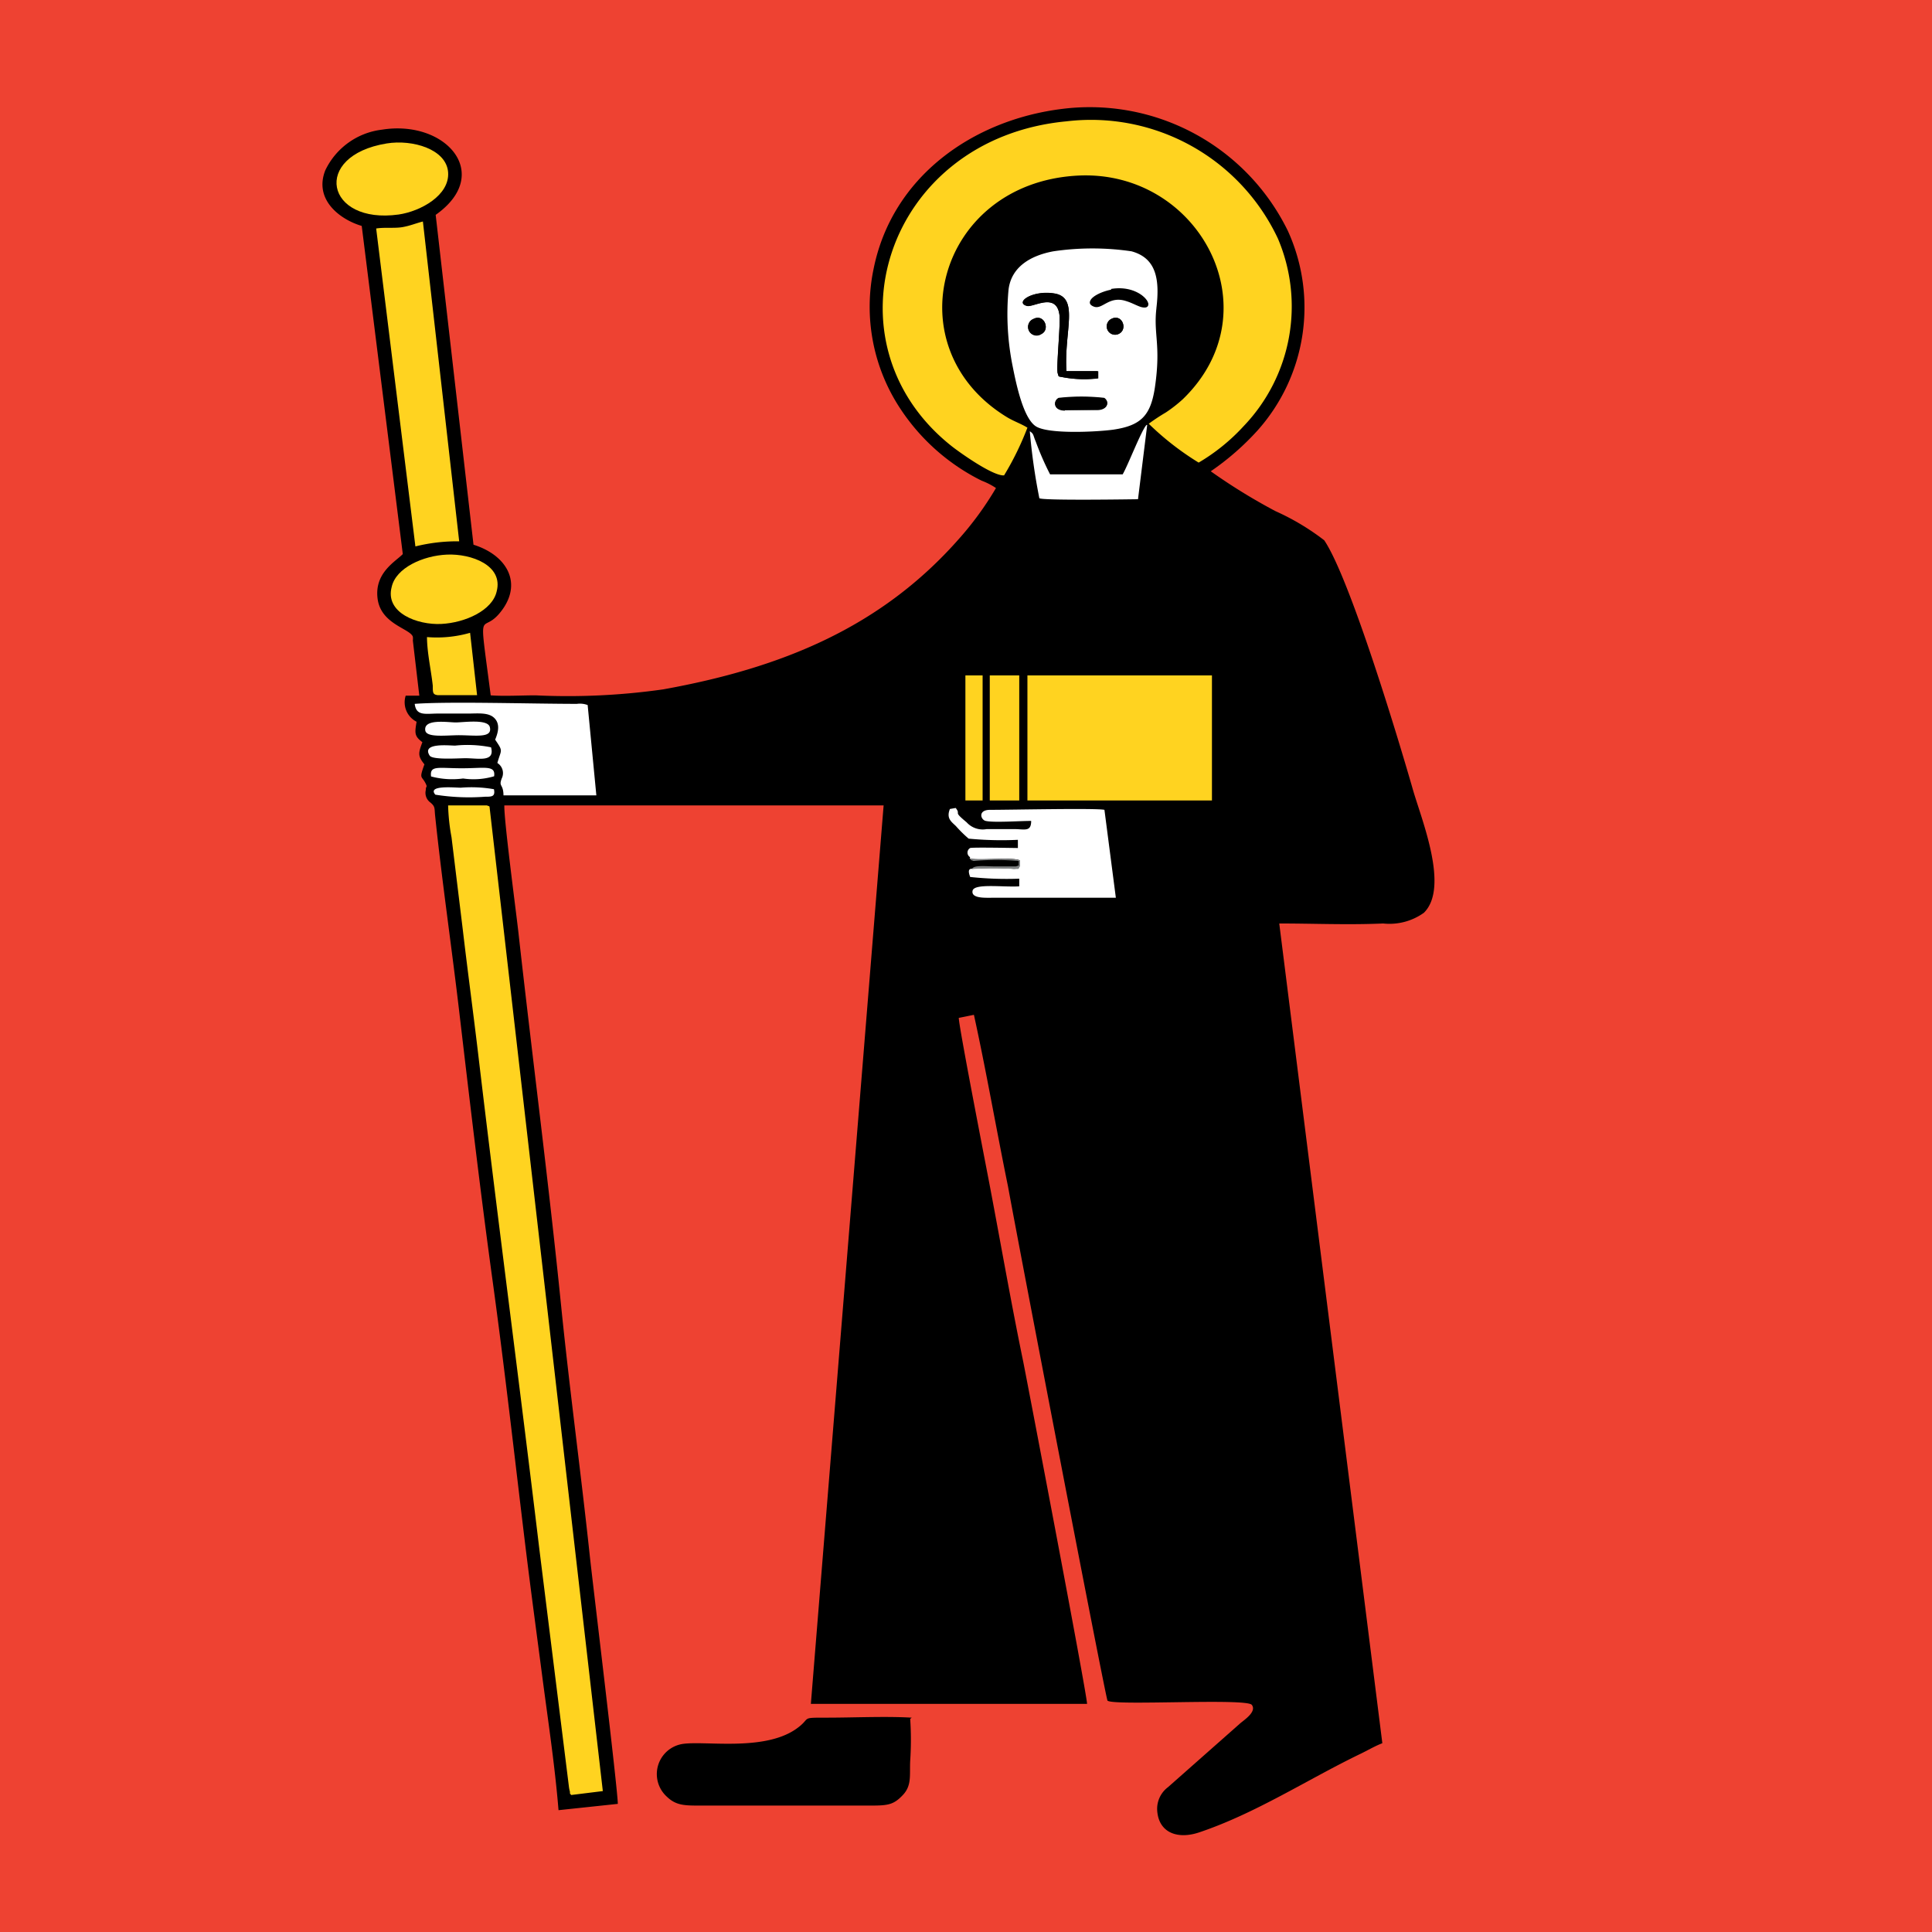 <svg id="SQUARE_copy_2" data-name="SQUARE copy 2" xmlns="http://www.w3.org/2000/svg" viewBox="0 0 113.39 113.39"><defs><style>.cls-1,.cls-2{fill:#ee4232}.cls-2,.cls-3,.cls-4,.cls-5,.cls-6{fill-rule:evenodd}.cls-4,.cls-7{fill:#ffd320}.cls-5{fill:#fff}.cls-6{fill:#7f8182}</style></defs><path class="cls-1" d="M0 0H113.39V113.39H0z"/><path class="cls-2" d="M53.51 100.81a18.78 18.78 0 0 1 0 2.47c0 .89.1 1.49-.43 2s-.87.62-1.85.62h-10c-.88 0-1.4 0-2-.52a1.79 1.79 0 0 1 .88-3.09c1.29-.22 4.75.45 6.68-.87 1-.66.2-.68 1.81-.68s3.41-.07 5 0zm4.94-72.16a4.14 4.14 0 0 0-.84-.43A12.21 12.21 0 0 1 52.85 24a10.84 10.84 0 0 1-1.58-8.22c1.11-5.4 5.8-8.75 11.08-9.4a12.94 12.94 0 0 1 13.24 7.15 10.84 10.84 0 0 1-1.79 11.72 15.56 15.56 0 0 1-2.74 2.39 34.16 34.16 0 0 0 3.8 2.36 14.18 14.18 0 0 1 2.86 1.72c1.51 2.24 4.34 11.61 5.2 14.62.5 1.75 2.16 5.75.65 7.24a3.47 3.47 0 0 1-2.39.63c-2.05.1-4 0-6.1 0l6.07 48.11c-.47.18-.91.45-1.36.66-3.07 1.49-6.08 3.46-9.38 4.57-1.27.43-2.36 0-2.47-1.23a1.59 1.59 0 0 1 .63-1.42l4.22-3.73c.21-.19.91-.63.7-1.1s-8.15.07-8.47-.25c-.12-.11-5.16-26.34-5.91-30.22-.63-3.32-1.22-6.74-2-10.07l-.89.18c0 .61 1.71 9.24 1.87 10.11.63 3.36 1.22 6.73 1.9 10 0 .19 3.74 19.59 3.76 20.15H47.59l4.27-52.76H29.57c0 .81.67 6.09.82 7.4.81 7.28 1.78 14.7 2.51 21.94.49 4.87 1.16 9.78 1.68 14.65.14 1.35 1.65 13.78 1.65 14.61l-3.48.37c-.21-2.59-.65-5.24-.95-7.82s-.65-5.18-1-7.73c-.63-5.18-1.22-10.39-1.92-15.53S27.6 64.75 27 59.58c-.45-3.8-1-8-1.44-11.72-.05-.45 0-.54-.28-.79a.7.7 0 0 1-.27-.73c.06-.27.14-.13 0-.37-.24-.5-.41-.23-.08-1.14-.4-.49-.36-.66-.12-1.3-.46-.35-.46-.51-.34-1.2a1.28 1.28 0 0 1-.64-1.53h.8l-.38-3.24a.85.85 0 0 0 0-.22c-.16-.48-1.85-.59-2.07-2.24s1-2.16 1.48-2.61l-2.43-19.26C20 12.86 18.41 11.7 19.09 10a4.24 4.24 0 0 1 3.33-2.32c3.74-.64 6.55 2.56 3.15 5l2.22 19.33c1.89.59 2.85 2.15 1.73 3.76-1.29 1.84-1.48-.78-.72 5.08.78.08 1.82 0 2.63 0a39.73 39.73 0 0 0 7.49-.35c6.94-1.25 12.77-3.63 17.34-8.81a18.81 18.81 0 0 0 2.19-3z"/><path class="cls-3" d="M57.05 51c.11-.23.85-.14 1.34-.14h1.21c.18 0 .12 0 .17-.05v-.27a15.36 15.36 0 0 0-2.65 0c-.36-.08-.09 0-.2-.13a.31.31 0 0 1 0-.54c.18-.09 2.5 0 2.8 0v-.48a20.38 20.38 0 0 1-2.89-.07 7.41 7.41 0 0 1-.75-.74c-.27-.26-.57-.45-.35-1l.34-.06c.34.43-.21.14.64.84a1.27 1.27 0 0 0 1.18.4h1.55c.65 0 1.1.2 1.06-.48-.63-.05-2.21.09-2.67 0-.3-.07-.47-.64.26-.65 1.24 0 6.28-.09 6.71 0l.67 5.16h-7.31c-.38 0-1.22.16-1.1-.41s1.8-.2 2.74-.26v-.45a20 20 0 0 1-2.88-.1c-.07-.19-.16-.43.08-.48zM26.3 47.26h2.28c.16 0 .06 0 .15.07l6.65 57.78-1.86.23c-.06-.12 0 0-.07-.19a1.89 1.89 0 0 1-.05-.23l-1.75-14.05c-1.17-9.76-2.44-19.33-3.59-29.06-.29-2.44-.61-4.8-.9-7.27l-.66-5.41a11.75 11.75 0 0 1-.2-1.87zm2.7-.94c.09.44-.13.44-.52.44a12.53 12.53 0 0 1-2.92-.12c-.47-.58 1.14-.41 1.5-.41a7.57 7.57 0 0 1 1.94.09zm0-.76a4.24 4.24 0 0 1-1.81.13 4.8 4.8 0 0 1-1.88-.12c-.09-.67.43-.48 1.81-.48s2-.2 1.88.47zm-.18-1.7c.24.89-.74.64-1.5.64-.42 0-1.92.11-2.1-.15-.54-.78 1.15-.59 1.49-.59a7 7 0 0 1 2.11.1zm-3.9-.99c-.11-.71 1.23-.47 1.79-.47s1.93-.22 2 .28c.14.66-.83.47-1.84.47-.77 0-1.92.16-2-.28z"/><path class="cls-3" d="M24.34 41.31c2-.15 6.88 0 9.52 0a1.28 1.28 0 0 1 .63.07l.51 5.3h-5.45c0-.73-.3-.51-.1-1a.7.7 0 0 0-.26-.9c.23-.82.36-.65-.13-1.37.2-.47.37-.86-.06-1.28s-1-.25-1.55-.25h-1.82c-.68 0-1.21.14-1.29-.57zm.72-3.93a7.07 7.07 0 0 0 2.53-.25l.41 3.66h-2.31c-.33 0-.25-.14-.29-.55-.09-.89-.31-2-.34-2.87zm4.09-2.67c-.29 1.12-1.8 1.84-3.25 1.91S22.58 36 23 34.44c.29-1.11 1.85-1.84 3.25-1.89s3.31.63 2.91 2.16zm37.6-5.41c-.12 0-5.64.09-5.79-.06a35.42 35.42 0 0 1-.52-3.94c.25.17.18.22.35.61a16.73 16.73 0 0 0 .84 1.92h4.26c.32-.55 1.1-2.59 1.4-2.9l-.54 4.36z"/><path class="cls-3" d="M67.9 18.06c-.18 1.54.28 2.13-.09 4.65-.25 1.64-.81 2.23-2.46 2.47-1 .13-3.74.27-4.51-.19s-1.17-2.49-1.38-3.55a15.43 15.43 0 0 1-.24-4.44c.15-1.35 1.29-2 2.63-2.27a15.69 15.69 0 0 1 4.59 0c1.51.4 1.66 1.65 1.46 3.33zm-45.82-4.63c.49-.06 1 0 1.54-.08s.8-.23 1.2-.33L27 31.77a10.13 10.13 0 0 0-2.57.3l-2.3-18.64zm.61-5.01c1.53-.25 3.48.35 3.61 1.69s-1.61 2.29-2.9 2.48c-4.3.6-5.13-3.45-.71-4.17z"/><path class="cls-3" d="M60.3 25.1a17.24 17.24 0 0 1-1.37 2.8c-.66.05-2.64-1.37-3.07-1.71C48.18 20.13 52 8.12 62.6 7.12A12.12 12.12 0 0 1 75 14a10.16 10.16 0 0 1-2 11 11.49 11.49 0 0 1-2.7 2.14 16.68 16.68 0 0 1-2.93-2.28 11.21 11.21 0 0 1 1-.66 8.19 8.19 0 0 0 1-.78c5.41-5.23.92-13.55-6.24-13.12-8.13.5-10.7 10.13-4.02 14.19.38.23.82.38 1.19.61z"/><path class="cls-3" d="M58.45 28.65a18.81 18.81 0 0 1-2.19 3c-4.57 5.18-10.4 7.56-17.34 8.81a39.73 39.73 0 0 1-7.49.35c-.81 0-1.85.06-2.63 0-.76-5.86-.57-3.24.72-5.08 1.12-1.61.16-3.17-1.73-3.76l-2.22-19.36c3.4-2.4.59-5.6-3.15-5A4.24 4.24 0 0 0 19.09 10c-.68 1.73.88 2.89 2.14 3.26l2.41 19.26c-.44.45-1.67 1.1-1.48 2.61s1.91 1.76 2.07 2.24a.85.85 0 0 1 0 .22l.38 3.24h-.8a1.28 1.28 0 0 0 .64 1.53c-.12.69-.12.85.34 1.2-.24.64-.28.81.12 1.3-.33.91-.16.64.08 1.14.11.24 0 .1 0 .37a.7.7 0 0 0 .27.73c.3.25.23.34.28.79.39 3.76 1 7.92 1.44 11.72.61 5.17 1.22 10.39 1.93 15.55s1.29 10.35 1.92 15.53c.31 2.55.66 5.13 1 7.73s.74 5.23.95 7.82l3.48-.37c0-.83-1.51-13.26-1.65-14.61-.52-4.87-1.19-9.78-1.68-14.65-.73-7.24-1.7-14.66-2.51-21.94-.15-1.31-.85-6.59-.82-7.4h22.26L47.59 100H63.8c0-.56-3.72-20-3.76-20.15-.68-3.3-1.27-6.67-1.9-10-.16-.87-1.85-9.5-1.87-10.11l.89-.18c.73 3.33 1.32 6.75 2 10.07.7 3.84 5.74 30.07 5.84 30.18.32.32 8.16-.16 8.47.25s-.49.91-.7 1.1l-4.22 3.73a1.59 1.59 0 0 0-.63 1.42c.11 1.26 1.2 1.66 2.47 1.23 3.3-1.11 6.31-3.08 9.38-4.57.45-.21.89-.48 1.36-.66L75.08 54.2c2.06 0 4 .09 6.1 0a3.47 3.47 0 0 0 2.39-.63c1.51-1.49-.15-5.49-.65-7.24-.86-3-3.69-12.38-5.2-14.62A14.18 14.18 0 0 0 74.86 30a34.16 34.16 0 0 1-3.8-2.34 15.56 15.56 0 0 0 2.74-2.39 10.84 10.84 0 0 0 1.79-11.71 12.94 12.94 0 0 0-13.24-7.17c-5.28.65-10 4-11.08 9.4A10.84 10.84 0 0 0 52.85 24a12.21 12.21 0 0 0 4.76 4.21 4.14 4.14 0 0 1 .84.43z"/><path class="cls-4" d="M60.3 25.1c-.37-.23-.81-.38-1.19-.61-6.68-4.06-4.11-13.69 4.07-14.18 7.16-.43 11.65 7.89 6.24 13.12a8.19 8.19 0 0 1-1 .78 11.21 11.21 0 0 0-1 .66 16.68 16.68 0 0 0 2.93 2.28A11.49 11.49 0 0 0 73 25a10.16 10.16 0 0 0 2-11 12.12 12.12 0 0 0-12.4-6.88c-10.64 1-14.42 13-6.74 19.07.43.34 2.41 1.76 3.07 1.71a17.24 17.24 0 0 0 1.37-2.8zm-26.9 79.83a1.89 1.89 0 0 0 .05.23c0 .18 0 .07.07.19l1.86-.23-6.65-57.78c-.09-.07 0 0-.15-.07H26.3a11.75 11.75 0 0 0 .2 1.87l.66 5.41c.29 2.47.61 4.83.9 7.27 1.15 9.73 2.42 19.3 3.59 29.06l1.75 14.06z"/><path class="cls-5" d="M62.5 24.07c-.69 0-.69-.56-.37-.72a12 12 0 0 1 2.68 0c.34.24.17.69-.42.69zm2.7-5.34c.64-.36 1 .57.49.85a.49.49 0 1 1-.49-.85zm-4.54 0c.62-.32 1 .62.46.88a.5.5 0 1 1-.46-.88zm1.53 3.39c-.14-.14 0 .06-.11-.2s.17-2.85.1-3.43c-.17-1.35-1.53-.44-1.9-.53-.75-.19.29-.94 1.6-.73 1.49.24.56 2.2.71 4.56h1.87v.42a6.8 6.8 0 0 1-2.23-.1zm3-5.1c1.87-.36 2.79 1.27 1.78 1-.26-.08-.54-.25-.88-.35-1-.33-1.38.51-1.88.33-.67-.25.15-.78 1-.94zm2.68 1.06c.2-1.68 0-2.93-1.46-3.33a15.69 15.69 0 0 0-4.59 0c-1.34.25-2.48.92-2.63 2.27a15.43 15.43 0 0 0 .24 4.46c.21 1.06.63 3.09 1.38 3.55s3.54.32 4.51.19c1.65-.24 2.21-.83 2.46-2.47.37-2.52-.09-3.11.09-4.65z"/><path class="cls-3" d="M53.51 100.81c-1.55-.09-3.38 0-5 0s-.83 0-1.81.68c-1.93 1.32-5.39.65-6.68.87a1.79 1.79 0 0 0-.88 3.09c.55.53 1.07.52 2 .52h10c1 0 1.32-.06 1.85-.62s.39-1.16.43-2a18.78 18.78 0 0 0 0-2.47z"/><path class="cls-4" d="M22.08 13.43l2.3 18.64a10.13 10.13 0 0 1 2.57-.3L24.82 13c-.4.1-.74.25-1.2.33s-1.05 0-1.54.08z"/><path class="cls-5" d="M56.91 50.39c.64.12 2.51-.1 2.93.1v.34c-.14.18 0 .13-.33.16a20.66 20.66 0 0 0-2.49 0c-.24 0-.15.29-.08.48a20 20 0 0 0 2.88.1v.45c-.94.06-2.65-.19-2.74.26s.72.41 1.1.41h7.31l-.67-5.16c-.43-.11-5.47 0-6.71 0-.73 0-.56.58-.26.65.46.11 2 0 2.67 0 0 .68-.41.47-1.06.48h-1.55a1.27 1.27 0 0 1-1.18-.4c-.85-.7-.3-.41-.64-.84l-.34.06c-.22.55.08.74.35 1a7.41 7.41 0 0 0 .75.74 20.38 20.38 0 0 0 2.89.07v.48c-.3 0-2.62-.05-2.8 0a.31.31 0 0 0 0 .54zm-23.05-9.08c-2.64 0-7.55-.15-9.52 0 .08.71.61.58 1.29.57h1.82c.59 0 1.2-.08 1.55.25s.26.81.06 1.28c.49.72.36.55.13 1.37a.7.7 0 0 1 .26.9c-.2.52.09.3.1 1H35l-.51-5.3a1.28 1.28 0 0 0-.63-.07z"/><path class="cls-4" d="M22.69 8.42c-4.42.72-3.59 4.77.71 4.17 1.29-.19 3-1.13 2.9-2.48s-2.08-1.94-3.61-1.69zm6.46 26.29c.4-1.53-1.49-2.22-2.91-2.16s-3 .78-3.25 1.89c-.41 1.53 1.51 2.25 2.91 2.18s3-.79 3.25-1.91z"/><path class="cls-5" d="M67.29 24.94c-.3.31-1.08 2.35-1.4 2.9h-4.26a16.73 16.73 0 0 1-.84-1.92c-.17-.39-.1-.44-.35-.61a35.42 35.42 0 0 0 .56 3.93c.15.15 5.67.06 5.79.06l.54-4.36z"/><path class="cls-4" d="M25.06 37.38c0 .91.25 2 .34 2.87 0 .41 0 .51.29.55H28l-.41-3.66a7.07 7.07 0 0 1-2.53.25z"/><path class="cls-3" d="M62.19 22.1a6.8 6.8 0 0 0 2.23.1v-.42h-1.83c-.15-2.36.78-4.32-.71-4.56-1.31-.21-2.35.54-1.6.73.37.09 1.73-.82 1.9.53.07.58-.19 3.08-.1 3.43s0 .06.11.2z"/><path class="cls-5" d="M26.91 43.15c1 0 2 .19 1.84-.47-.11-.5-1.55-.28-2-.28s-1.9-.24-1.79.47c.07.44 1.22.28 2 .28zm-.2.61c-.34 0-2-.19-1.49.59.18.26 1.68.15 2.1.15.76 0 1.74.25 1.5-.64a7 7 0 0 0-2.11-.1zm.4 1.33c-1.38 0-1.9-.19-1.81.48a4.8 4.8 0 0 0 1.88.12 4.24 4.24 0 0 0 1.82-.13c.1-.67-.56-.47-1.88-.47z"/><path class="cls-3" d="M62.5 24.07h1.89c.59 0 .76-.45.42-.69a12 12 0 0 0-2.68 0c-.32.16-.32.72.37.72zM65.22 17c-.83.16-1.65.69-1 .94.5.18.84-.66 1.88-.33.34.1.62.27.88.35 1 .31.09-1.32-1.78-1z"/><path class="cls-5" d="M25.55 46.64a12.53 12.53 0 0 0 2.92.12c.39 0 .61 0 .52-.44a7.57 7.57 0 0 0-1.94-.09c-.36 0-2-.17-1.5.41z"/><path class="cls-3" d="M65.2 18.73a.49.49 0 1 0 .49.85c.52-.28.15-1.21-.49-.85zm-4.54-.02a.5.5 0 1 0 .46.88c.53-.26.16-1.2-.46-.88z"/><path class="cls-6" d="M57.05 51a20.66 20.66 0 0 1 2.49 0c.37 0 .19 0 .33-.16v-.34c-.42-.2-2.29 0-2.93-.1.11.11-.16 0 .2.13a15.36 15.36 0 0 1 2.65 0v.27c-.05 0 0 0-.17.05h-1.23c-.49 0-1.23-.09-1.34.14z"/><path class="cls-7" d="M56.66 39.64H57.67V46.98H56.66z"/><path class="cls-7" d="M58.09 39.64H59.82V46.98H58.09z"/><path class="cls-7" d="M60.3 39.64H71.13V46.98H60.3z"/></svg>